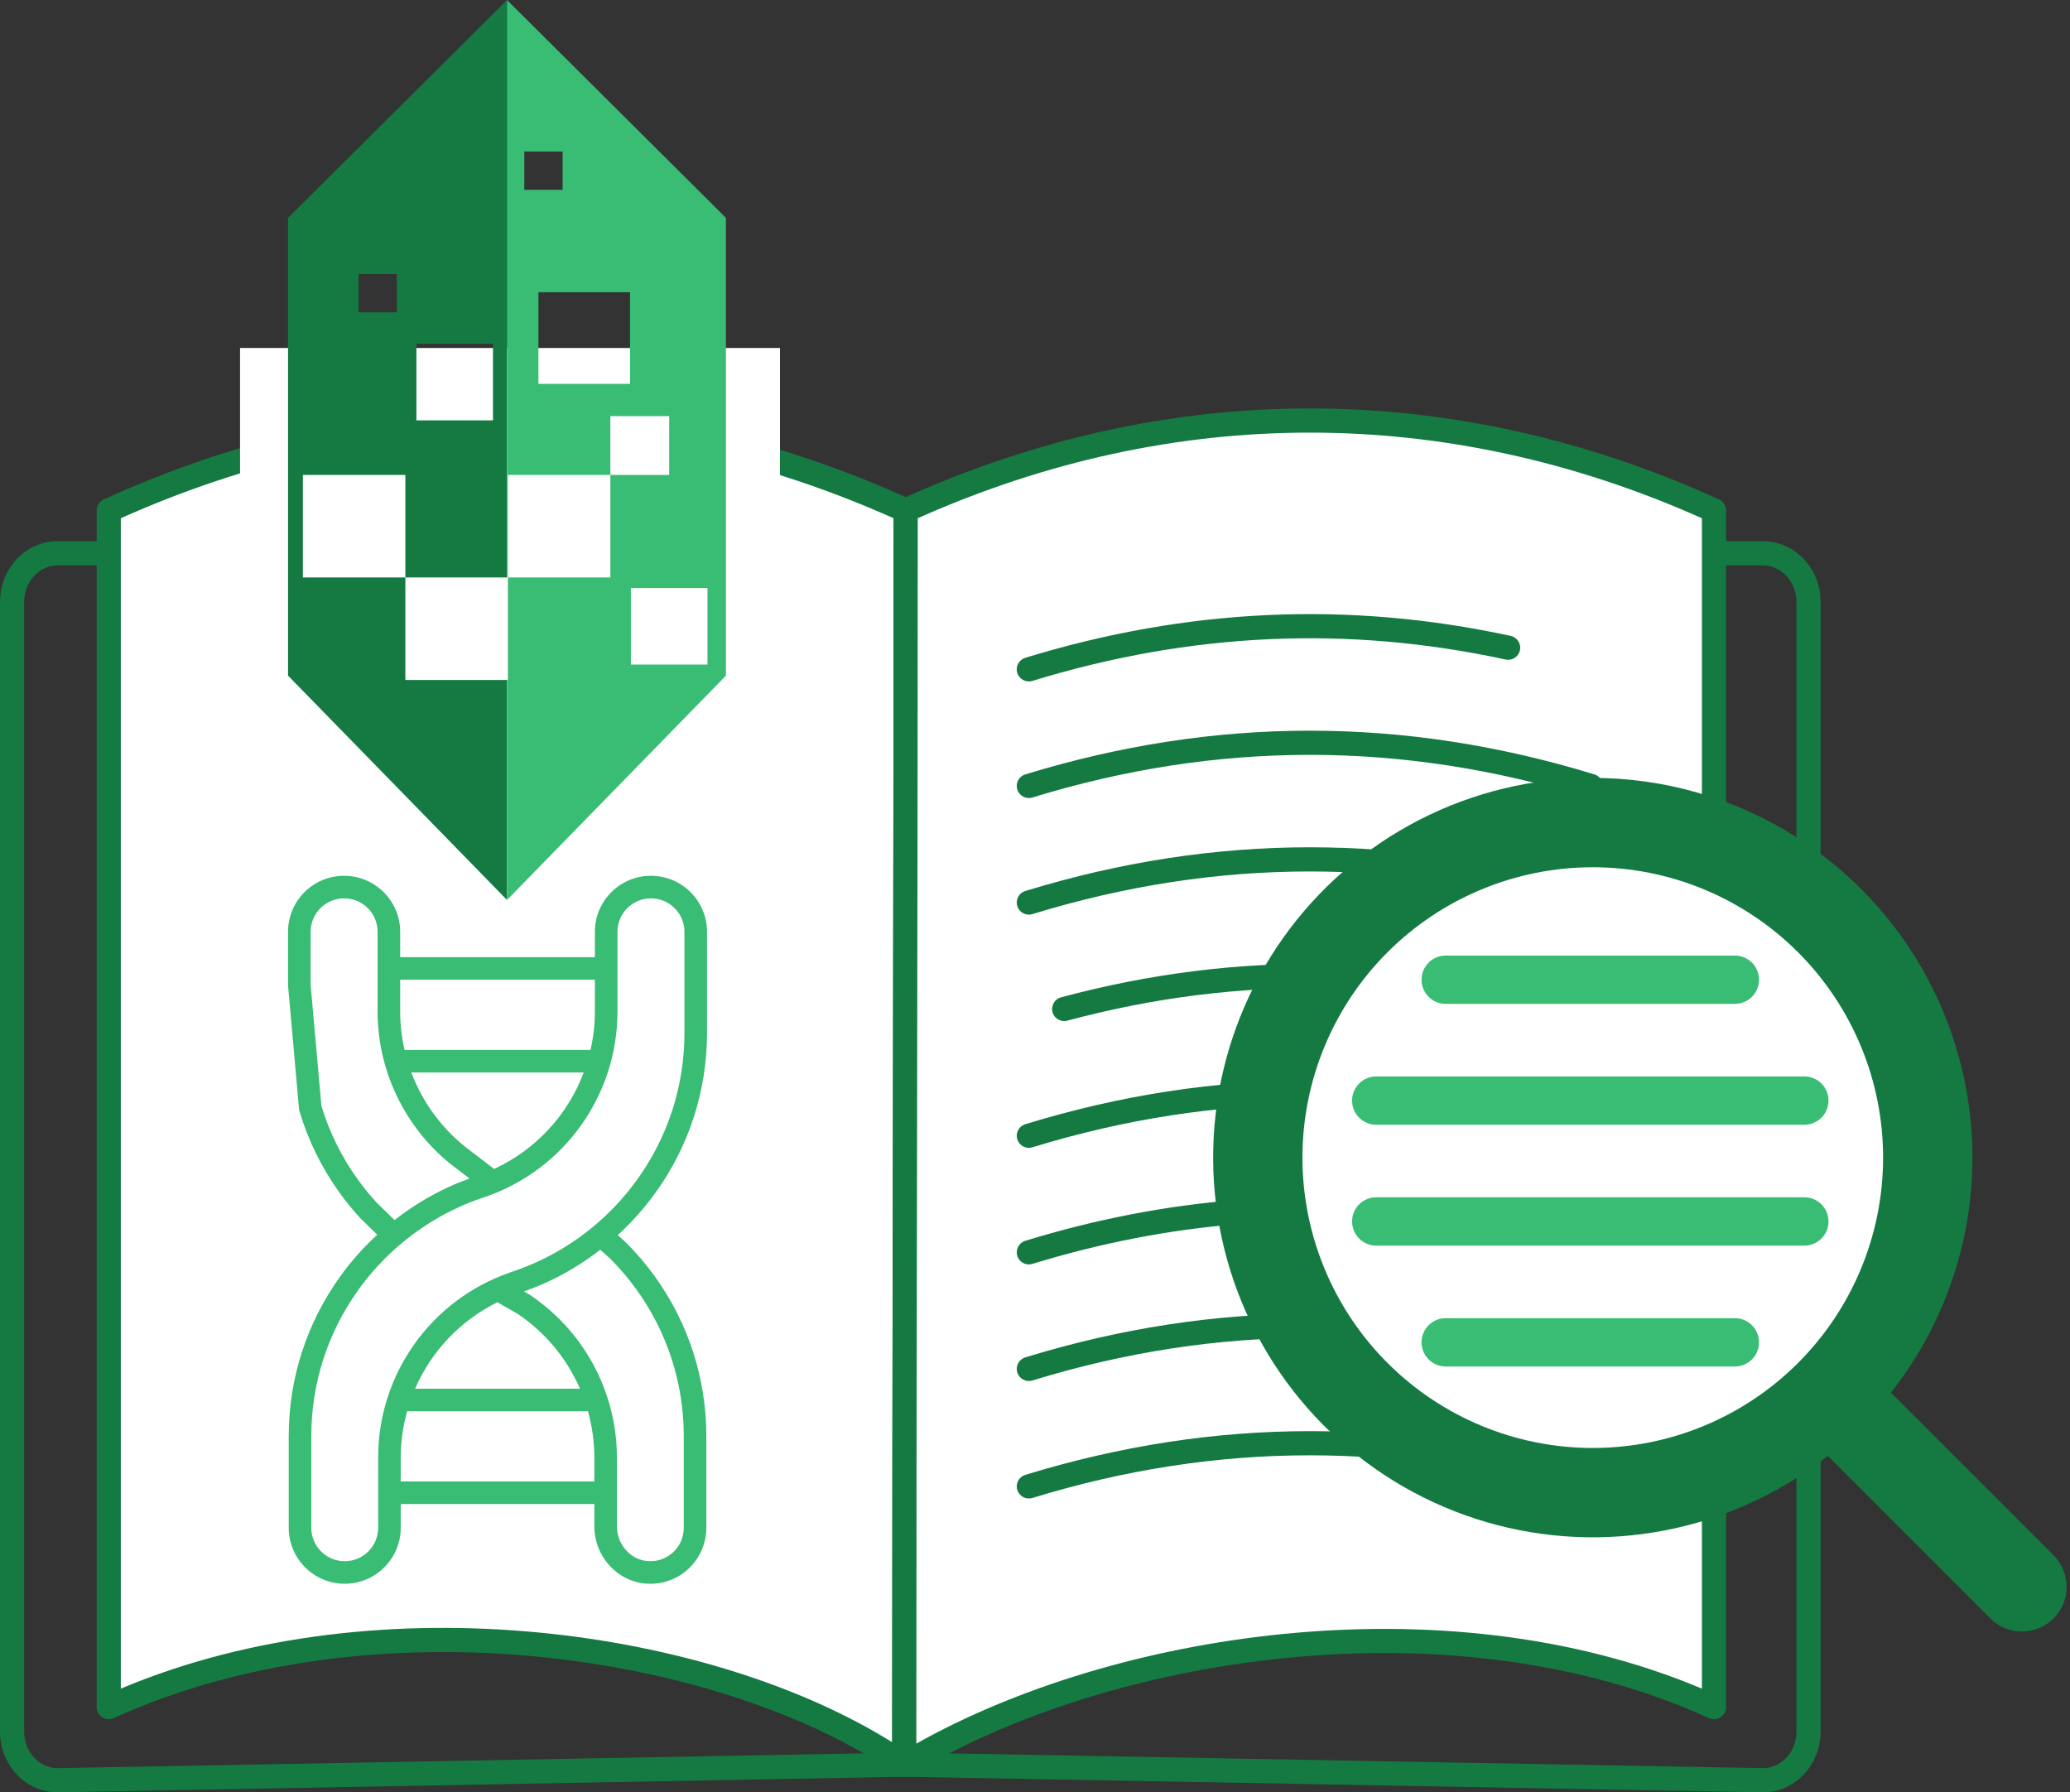 <svg width="149" height="129" viewBox="0 0 149 129" fill="none" xmlns="http://www.w3.org/2000/svg">
<rect x="0" y="0" width="149" height="129" fill="#333333" stroke="none"/>
<path d="M65.09 38.949C65.571 38.949 65.96 39.339 65.96 39.819V127.007C65.96 127.482 65.58 127.869 65.106 127.877L4.378 128.994L4.378 128.994C1.95 129.129 0 127.087 0 124.641V43.31C0 40.951 1.814 38.949 4.159 38.949H65.09ZM1.74 124.641C1.74 126.205 2.967 127.345 4.305 127.257L4.346 127.255L64.221 126.153V40.689H4.159C2.871 40.689 1.74 41.813 1.74 43.31V124.641Z" fill="#147A42"/>
<path d="M129.307 43.311C129.307 41.815 128.176 40.691 126.888 40.691H66.01L65.959 126.151L126.701 127.254L126.742 127.255C128.079 127.343 129.307 126.203 129.307 124.639V43.311ZM131.047 124.639C131.047 127.086 129.097 129.128 126.669 128.992V128.993L65.073 127.876C64.628 127.867 64.266 127.527 64.223 127.093L64.219 127.006L64.271 39.818C64.271 39.338 64.66 38.949 65.141 38.949C65.152 38.949 65.164 38.95 65.176 38.951H126.888C129.233 38.951 131.047 40.953 131.047 43.311V124.639Z" fill="#147A42"/>
<path d="M7.828 36.736C7.828 67.626 7.828 91.974 7.828 122.864C26.786 114.238 52.241 118.115 65.088 127.006C65.088 96.116 65.192 67.626 65.192 36.736C46.235 28.11 26.786 28.11 7.828 36.736Z" fill="white"/>
<path d="M7.467 35.944C26.655 27.214 46.367 27.214 65.552 35.944C65.863 36.085 66.062 36.395 66.062 36.736C66.062 52.181 66.036 67.028 66.01 81.872C65.984 96.718 65.959 111.562 65.959 127.006C65.959 127.329 65.779 127.626 65.492 127.776C65.206 127.926 64.859 127.905 64.593 127.721C58.322 123.381 48.899 120.224 38.666 119.232C28.439 118.241 17.496 119.421 8.188 123.656C7.918 123.778 7.605 123.756 7.357 123.596C7.108 123.436 6.958 123.16 6.958 122.864V36.736C6.958 36.395 7.157 36.085 7.467 35.944ZM64.321 37.299C45.925 29.084 27.095 29.084 8.697 37.299V121.535C18.067 117.586 28.822 116.53 38.834 117.5C48.579 118.445 57.7 121.318 64.219 125.394C64.22 110.526 64.245 96.197 64.27 81.869C64.296 67.204 64.321 52.541 64.321 37.299Z" fill="#147A42"/>
<path d="M65.192 36.736C65.192 67.626 65.088 96.116 65.088 127.006C79.32 118.38 104.415 114.236 123.373 122.864V36.736C104.415 28.11 84.151 28.11 65.192 36.736Z" fill="white"/>
<path d="M64.832 35.944C84.019 27.214 104.546 27.214 123.734 35.944C124.044 36.085 124.243 36.395 124.243 36.736V122.864C124.243 123.16 124.093 123.435 123.844 123.596C123.595 123.756 123.282 123.778 123.013 123.656C113.708 119.421 102.857 118.306 92.545 119.331C82.231 120.356 72.528 123.514 65.54 127.75C65.271 127.913 64.935 127.918 64.661 127.764C64.388 127.61 64.219 127.32 64.219 127.006C64.219 111.56 64.245 96.714 64.271 81.869C64.296 67.024 64.322 52.18 64.322 36.736C64.323 36.395 64.522 36.085 64.832 35.944ZM122.504 37.299C104.091 29.083 84.474 29.083 66.061 37.299C66.061 52.543 66.036 67.208 66.01 81.872C65.985 96.232 65.96 110.59 65.959 125.491C73.067 121.496 82.467 118.584 92.372 117.6C102.461 116.597 113.139 117.59 122.504 121.535V37.299Z" fill="#147A42"/>
<path d="M114.511 98.525C100.989 94.381 87.579 94.381 74.057 98.525H114.511Z" fill="white"/>
<path d="M73.802 97.693C87.49 93.498 101.077 93.499 114.765 97.693C115.225 97.834 115.484 98.32 115.343 98.779C115.202 99.239 114.715 99.497 114.256 99.356C100.9 95.264 87.667 95.264 74.311 99.356C73.852 99.497 73.366 99.239 73.225 98.779C73.084 98.32 73.342 97.834 73.802 97.693Z" fill="#147A42"/>
<path d="M103.77 87.711C93.866 86.282 83.992 87.09 74.057 90.134L103.77 87.711Z" fill="white"/>
<path d="M73.802 89.302C83.855 86.223 93.859 85.402 103.895 86.85C104.37 86.919 104.7 87.36 104.631 87.835C104.563 88.311 104.121 88.641 103.646 88.572C93.874 87.162 84.129 87.958 74.311 90.966C73.852 91.106 73.366 90.848 73.225 90.389C73.084 89.929 73.343 89.443 73.802 89.302Z" fill="#147A42"/>
<path d="M114.511 73.35C101.839 69.466 89.262 69.224 76.602 72.619L114.511 73.35Z" fill="white"/>
<path d="M76.377 71.779C89.196 68.341 101.939 68.588 114.766 72.519C115.225 72.659 115.484 73.146 115.343 73.605C115.202 74.064 114.715 74.323 114.256 74.182C101.738 70.346 89.328 70.107 76.827 73.459C76.363 73.583 75.886 73.308 75.762 72.844C75.637 72.38 75.913 71.903 76.377 71.779Z" fill="#147A42"/>
<path d="M114.511 81.743C100.989 77.599 87.579 77.599 74.057 81.743H114.511Z" fill="white"/>
<path d="M73.802 80.911C87.49 76.716 101.077 76.716 114.765 80.911C115.225 81.052 115.484 81.538 115.343 81.997C115.202 82.457 114.715 82.715 114.256 82.574C100.9 78.482 87.667 78.482 74.311 82.574C73.852 82.715 73.366 82.457 73.225 81.997C73.084 81.538 73.342 81.052 73.802 80.911Z" fill="#147A42"/>
<path d="M114.511 64.959C100.989 60.815 87.579 60.815 74.057 64.959H114.511Z" fill="white"/>
<path d="M73.802 64.127C87.49 59.933 101.077 59.933 114.765 64.127C115.225 64.268 115.484 64.754 115.343 65.214C115.202 65.673 114.715 65.931 114.256 65.791C100.9 61.698 87.667 61.698 74.311 65.791C73.852 65.931 73.366 65.673 73.225 65.214C73.084 64.754 73.342 64.268 73.802 64.127Z" fill="#147A42"/>
<path d="M114.511 56.566C100.989 52.423 87.579 52.423 74.057 56.566H114.511Z" fill="white"/>
<path d="M73.802 55.735C87.49 51.54 101.077 51.54 114.765 55.735C115.225 55.875 115.484 56.362 115.343 56.821C115.202 57.281 114.715 57.539 114.256 57.398C100.9 53.306 87.667 53.305 74.311 57.398C73.852 57.539 73.366 57.281 73.225 56.821C73.084 56.362 73.342 55.875 73.802 55.735Z" fill="#147A42"/>
<path d="M108.557 46.618C97.045 44.122 85.59 44.642 74.055 48.175L108.557 46.618Z" fill="white"/>
<path d="M73.8 47.343C85.474 43.767 97.081 43.239 108.742 45.768C109.211 45.87 109.508 46.333 109.407 46.802C109.305 47.272 108.842 47.57 108.373 47.468C97.011 45.004 85.707 45.516 74.31 49.007C73.851 49.147 73.364 48.889 73.223 48.43C73.083 47.971 73.341 47.484 73.8 47.343Z" fill="#147A42"/>
<path d="M114.511 106.98C100.989 102.837 87.579 102.837 74.057 106.98H114.511Z" fill="white"/>
<path d="M73.802 106.149C87.49 101.954 101.077 101.954 114.765 106.149C115.225 106.289 115.484 106.776 115.343 107.235C115.202 107.694 114.715 107.953 114.256 107.812C100.9 103.719 87.667 103.719 74.311 107.812C73.852 107.953 73.366 107.694 73.225 107.235C73.084 106.776 73.342 106.289 73.802 106.149Z" fill="#147A42"/>
<path d="M47.117 91.842C46.513 91.004 45.834 90.205 45.067 89.436L44.465 88.894C45.461 87.983 46.369 86.972 47.164 85.869C49.602 82.497 50.891 78.505 50.891 74.324V67.061C50.891 64.84 49.083 63.033 46.859 63.033H46.851C44.628 63.033 42.82 64.84 42.82 67.061V68.888H28.805V67.061C28.805 64.84 26.996 63.033 24.765 63.033C22.533 63.033 20.734 64.84 20.734 67.061V70.899C20.734 70.923 20.735 70.947 20.737 70.971L21.525 79.821C21.53 79.876 21.54 79.929 21.556 79.981C22.187 82.096 23.165 84.076 24.46 85.868C24.912 86.496 25.412 87.108 25.977 87.719L27.155 88.863C26.615 89.36 26.101 89.885 25.621 90.437C25.231 90.886 24.857 91.359 24.509 91.841C22.071 95.218 20.782 99.21 20.782 103.386V109.959C20.782 112.18 22.59 113.987 24.813 113.987C27.036 113.987 28.844 112.18 28.844 109.959V108.248H42.781V109.833C42.781 112.031 44.443 113.852 46.564 113.98C46.648 113.985 46.732 113.988 46.816 113.988C47.847 113.988 48.819 113.604 49.575 112.893C50.381 112.134 50.843 111.065 50.843 109.96V103.387C50.843 99.211 49.555 95.218 47.117 91.843V91.842ZM49.218 103.386V109.959C49.218 110.629 48.949 111.251 48.461 111.71C47.973 112.169 47.335 112.401 46.661 112.359C45.397 112.283 44.405 111.174 44.405 109.833V104.904C44.405 103.404 44.165 101.938 43.713 100.55C43.702 100.505 43.687 100.462 43.668 100.42C42.692 97.518 40.784 94.971 38.162 93.21C38.146 93.199 38.13 93.189 38.114 93.18L37.711 92.948C38.218 92.769 38.727 92.572 39.23 92.345C40.651 91.707 41.981 90.895 43.207 89.947L43.949 90.611C44.622 91.289 45.245 92.022 45.8 92.791C48.037 95.889 49.219 99.552 49.219 103.386H49.218ZM24.812 112.364C23.486 112.364 22.406 111.285 22.406 109.959V103.386C22.406 99.553 23.588 95.89 25.826 92.791C26.145 92.348 26.489 91.914 26.848 91.501C28.521 89.575 30.622 87.994 32.925 86.927C33.526 86.646 34.159 86.396 34.81 86.184C34.834 86.176 34.858 86.167 34.881 86.157V86.158L34.961 86.131C40.634 84.167 44.445 78.814 44.445 72.811V67.062C44.445 65.736 45.525 64.657 46.852 64.657H46.86C48.187 64.657 49.267 65.736 49.267 67.062V74.325C49.267 78.162 48.084 81.826 45.847 84.92C43.982 87.507 41.463 89.563 38.563 90.866C37.961 91.137 37.351 91.373 36.751 91.567C36.719 91.577 36.688 91.589 36.658 91.603C31.009 93.579 27.219 98.914 27.219 104.905V109.961C27.219 111.286 26.14 112.365 24.812 112.365V112.364ZM22.359 70.863V67.061C22.359 65.735 23.438 64.656 24.774 64.656C26.109 64.656 27.18 65.735 27.18 67.061V72.81C27.18 77.309 29.362 81.575 32.998 84.209L33.799 84.822C33.264 85.014 32.738 85.222 32.239 85.456C30.882 86.084 29.591 86.882 28.401 87.81L27.14 86.587C26.65 86.056 26.192 85.495 25.776 84.919C24.603 83.297 23.715 81.505 23.135 79.595L22.358 70.863L22.359 70.863ZM35.566 84.131L33.969 82.908C31.963 81.455 30.46 79.451 29.607 77.189H42.017C40.877 80.223 38.582 82.742 35.566 84.131ZM35.806 93.726L37.279 94.573C39.284 95.926 40.814 97.801 41.747 99.948H29.878C31.041 97.269 33.124 95.047 35.806 93.726ZM42.82 70.511V72.81C42.82 73.751 42.709 74.673 42.507 75.565H29.12C28.915 74.668 28.805 73.745 28.805 72.809V70.51H42.821L42.82 70.511ZM28.844 106.625V104.904C28.844 103.756 29.01 102.639 29.306 101.57H42.322C42.62 102.643 42.781 103.761 42.781 104.904V106.625H28.844Z" fill="#39BC74"/>
<path fill-rule="evenodd" clip-rule="evenodd" d="M114.649 55.987C110.291 55.988 105.996 57.03 102.124 59.028C98.251 61.026 94.912 63.92 92.385 67.471C89.858 71.022 88.218 75.125 87.599 79.439C86.981 83.752 87.403 88.151 88.831 92.269C90.258 96.386 92.65 100.102 95.806 103.107C98.962 106.112 102.791 108.319 106.973 109.543C111.155 110.768 115.569 110.974 119.848 110.145C124.126 109.317 128.144 107.477 131.567 104.78L143.308 116.521C143.915 117.107 144.727 117.431 145.57 117.424C146.413 117.416 147.219 117.078 147.815 116.482C148.411 115.886 148.749 115.08 148.757 114.237C148.764 113.394 148.44 112.582 147.854 111.975L136.113 100.234C139.289 96.204 141.267 91.361 141.82 86.26C142.373 81.159 141.478 76.005 139.239 71.388C136.999 66.771 133.505 62.879 129.156 60.155C124.808 57.431 119.78 55.987 114.649 55.987Z" fill="#147A42"/>
<path d="M99.871 68.539C95.952 72.458 93.751 77.773 93.751 83.316C93.751 88.858 95.952 94.174 99.871 98.093C103.791 102.012 109.106 104.214 114.649 104.214C120.191 104.214 125.507 102.012 129.426 98.093C133.345 94.174 135.547 88.858 135.547 83.316C135.547 77.773 133.345 72.458 129.426 68.539C125.507 64.62 120.191 62.418 114.649 62.418C109.106 62.418 103.791 64.62 99.871 68.539Z" fill="white"/>
<path d="M124.876 68.773C125.837 68.773 126.616 69.552 126.616 70.512C126.616 71.473 125.837 72.252 124.876 72.252H104.064C103.103 72.252 102.324 71.473 102.324 70.512C102.324 69.552 103.103 68.773 104.064 68.773H124.876Z" fill="#39BC74"/>
<path d="M129.877 77.472C130.838 77.472 131.617 78.251 131.617 79.212C131.617 80.172 130.838 80.951 129.877 80.951H99.063C98.102 80.951 97.323 80.172 97.323 79.212C97.323 78.251 98.102 77.472 99.063 77.472H129.877Z" fill="#39BC74"/>
<path d="M129.877 86.171C130.838 86.171 131.617 86.95 131.617 87.911C131.617 88.872 130.838 89.651 129.877 89.651H99.063C98.102 89.651 97.323 88.872 97.323 87.911C97.323 86.95 98.102 86.171 99.063 86.171H129.877Z" fill="#39BC74"/>
<path d="M124.876 94.87C125.837 94.87 126.616 95.649 126.616 96.61C126.616 97.571 125.837 98.35 124.876 98.35H104.064C103.103 98.35 102.324 97.571 102.324 96.61C102.324 95.649 103.103 94.87 104.064 94.87H124.876Z" fill="#39BC74"/>
<path d="M17.279 25.046H56.143V41.455H17.279V25.046Z" fill="white"/>
<path d="M20.734 48.628L36.496 64.773V48.939H29.178V41.56H21.802V34.184H29.178V41.56H36.496V0L20.734 15.681V48.631V48.628ZM29.974 24.742H35.486V30.255H29.974V24.742ZM25.808 19.726H28.565V22.483H25.808V19.726Z" fill="#147A42"/>
<path d="M36.496 41.56H36.558V34.184H43.934V29.95H48.168V34.184H43.934V41.56H36.558V48.939H36.496V64.773L52.252 48.628V15.678L36.496 0V41.563V41.56ZM50.924 47.832H45.411V42.323H50.924V47.832ZM45.35 27.625H38.756V21.032H45.35V27.625ZM37.739 10.905H40.496V13.662H37.739V10.905Z" fill="#39BC74"/>
</svg>
